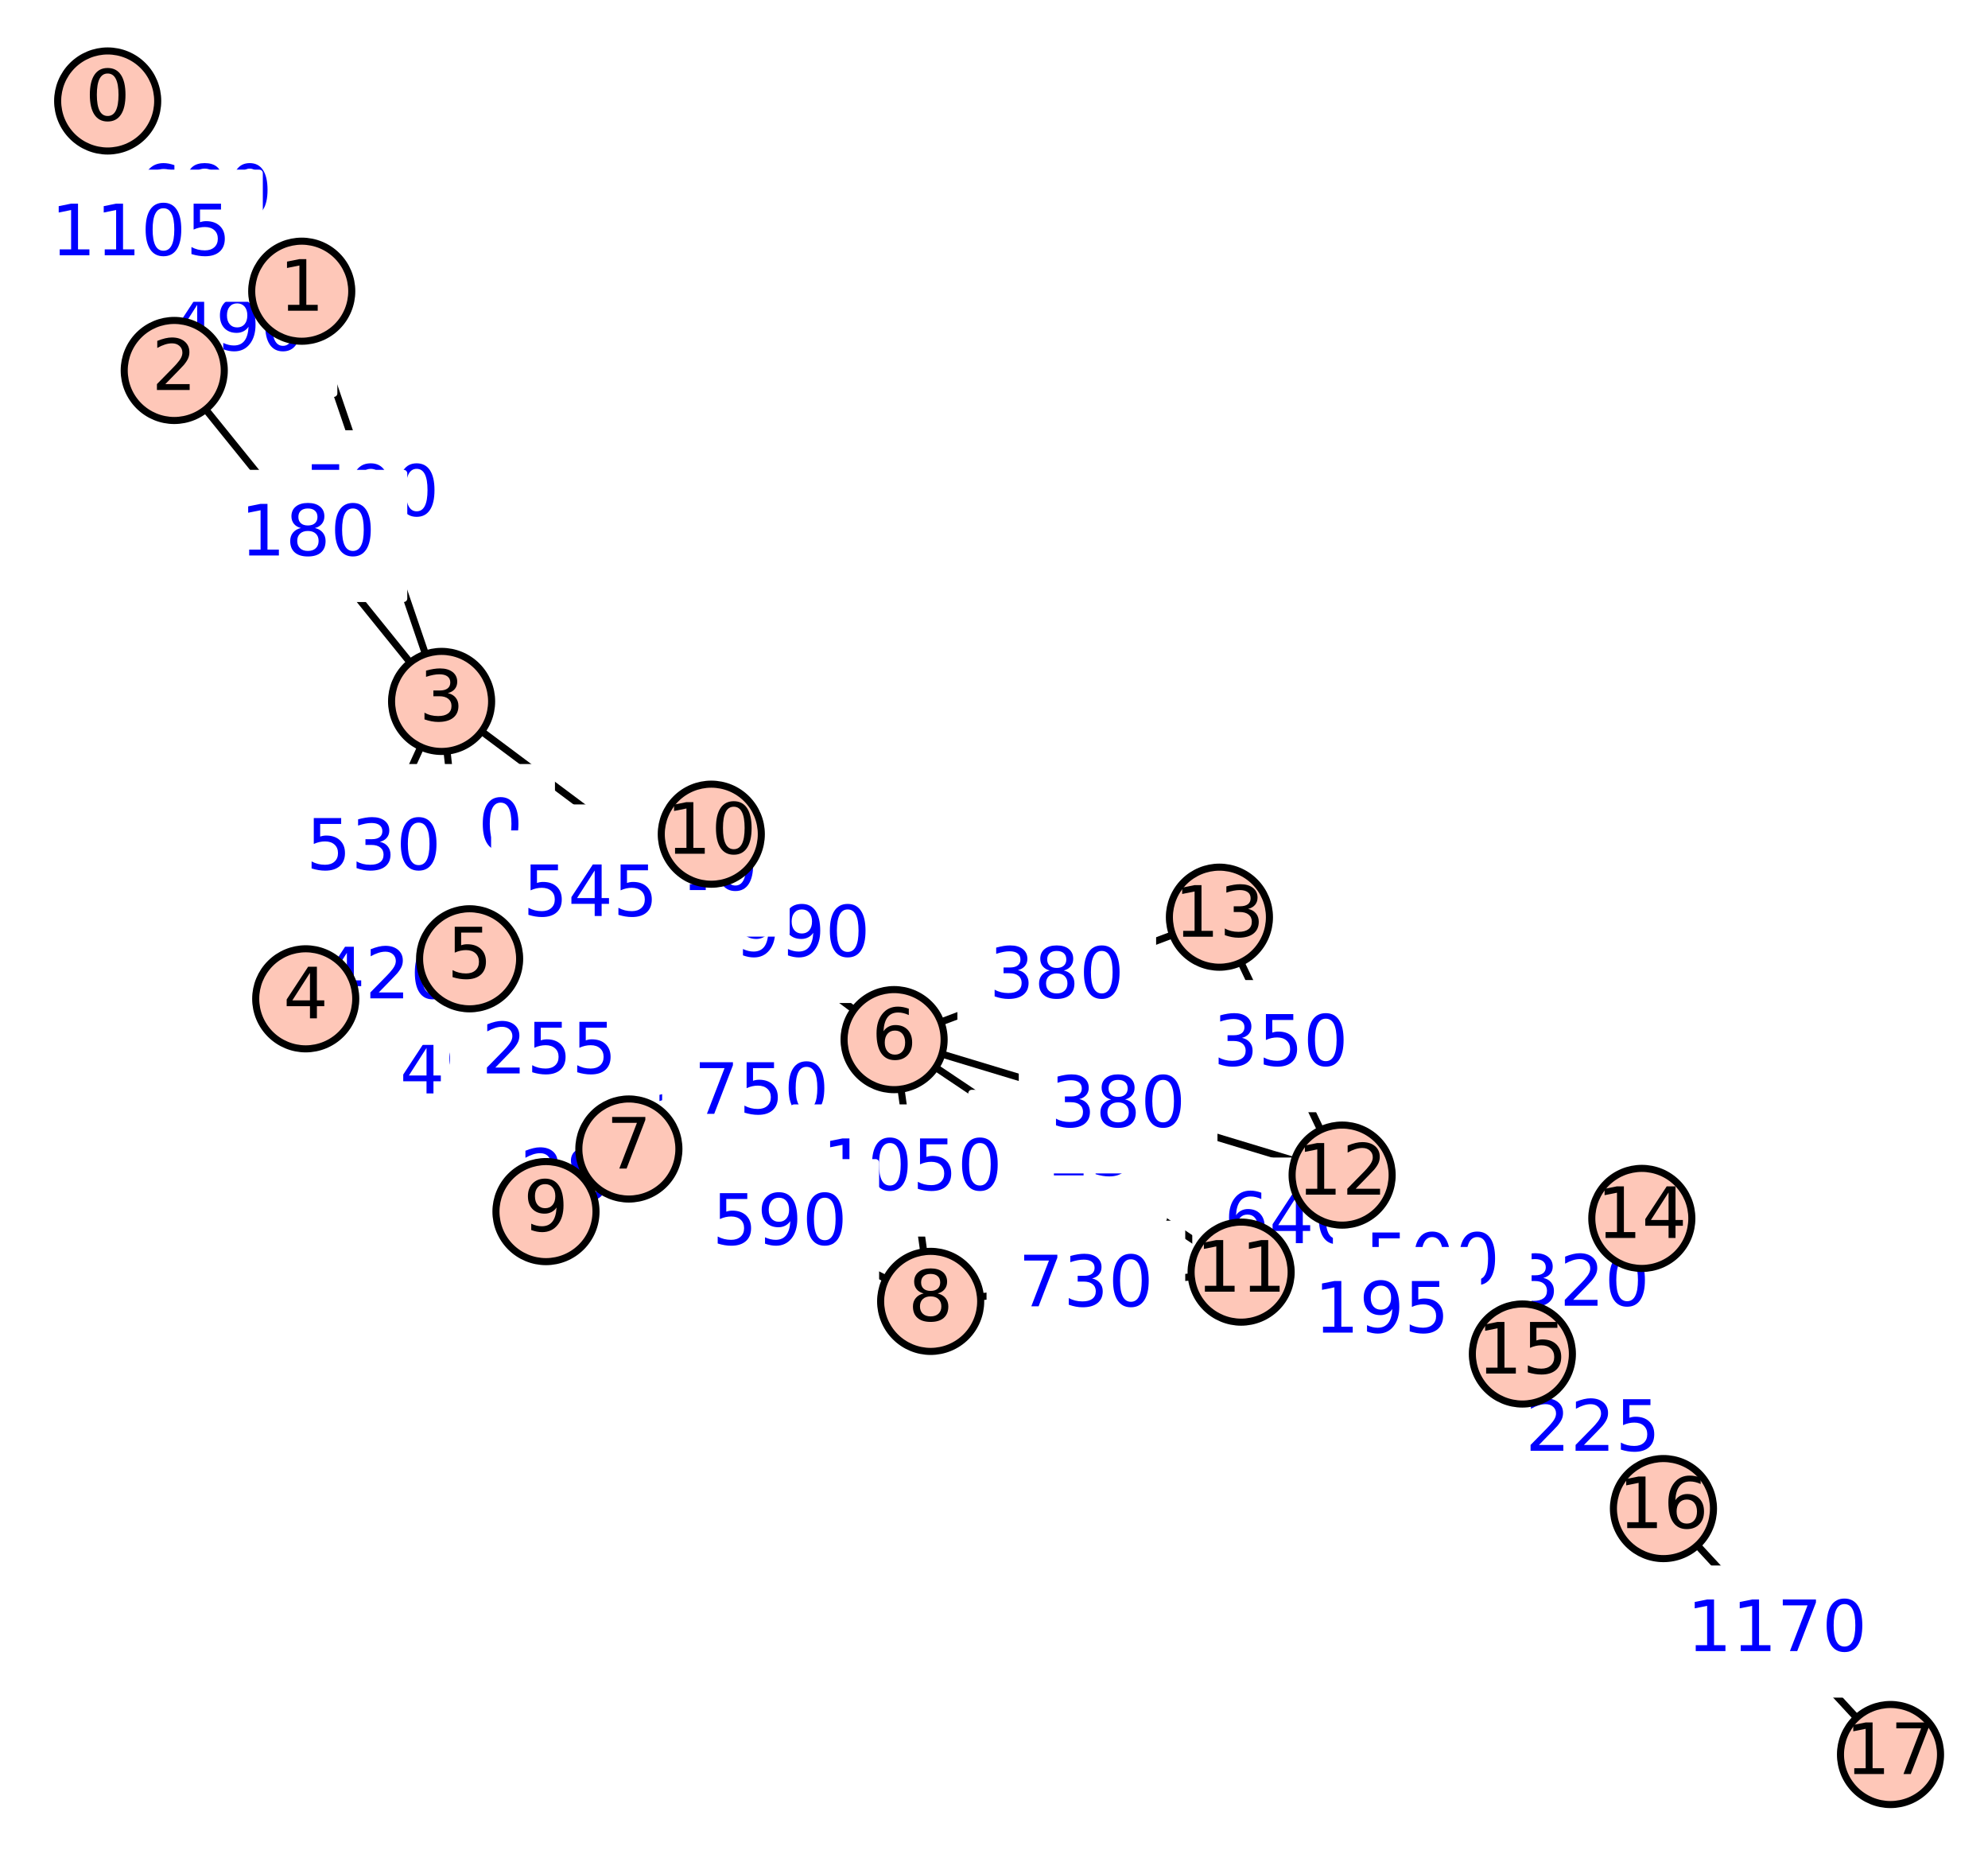 <?xml version="1.0" encoding="utf-8" standalone="no"?>
<!DOCTYPE svg PUBLIC "-//W3C//DTD SVG 1.1//EN"
  "http://www.w3.org/Graphics/SVG/1.1/DTD/svg11.dtd">
<!-- Created with matplotlib (http://matplotlib.org/) -->
<svg height="262pt" version="1.1" viewBox="0 0 281 262" width="281pt" xmlns="http://www.w3.org/2000/svg" xmlns:xlink="http://www.w3.org/1999/xlink">
 <defs>
  <style type="text/css">
*{stroke-linecap:butt;stroke-linejoin:round;stroke-miterlimit:100000;}
  </style>
 </defs>
 <g id="figure_1">
  <g id="patch_1">
   <path d="M 0 262.218 
L 281.491 262.218 
L 281.491 0 
L 0 0 
z
" style="fill:#ffffff;"/>
  </g>
  <g id="axes_1">
   <g id="patch_2">
    <path d="M 10.18 252.621 
L 272.26 252.621 
L 272.26 9.598 
L 10.18 9.598 
z
" style="fill:#ffffff;"/>
   </g>
   <g id="line2d_1">
    <path clip-path="url(#pc52ec7a244)" d="M 66.379 135.496 
L 77.173 171.222 
" style="fill:none;stroke:#000000;stroke-linecap:square;"/>
   </g>
   <g id="line2d_2">
    <path clip-path="url(#pc52ec7a244)" d="M 43.214 141.152 
L 88.89 162.376 
" style="fill:none;stroke:#000000;stroke-linecap:square;"/>
   </g>
   <g id="line2d_3">
    <path clip-path="url(#pc52ec7a244)" d="M 42.65 41.152 
L 62.419 99.123 
" style="fill:none;stroke:#000000;stroke-linecap:square;"/>
   </g>
   <g id="line2d_4">
    <path clip-path="url(#pc52ec7a244)" d="M 126.38 146.918 
L 77.173 171.222 
" style="fill:none;stroke:#000000;stroke-linecap:square;"/>
   </g>
   <g id="line2d_5">
    <path clip-path="url(#pc52ec7a244)" d="M 175.431 179.776 
L 232.068 172.184 
" style="fill:none;stroke:#000000;stroke-linecap:square;"/>
   </g>
   <g id="line2d_6">
    <path clip-path="url(#pc52ec7a244)" d="M 189.707 166.063 
L 235.125 213.191 
" style="fill:none;stroke:#000000;stroke-linecap:square;"/>
   </g>
   <g id="line2d_7">
    <path clip-path="url(#pc52ec7a244)" d="M 42.65 41.152 
L 24.63 52.354 
" style="fill:none;stroke:#000000;stroke-linecap:square;"/>
   </g>
   <g id="line2d_8">
    <path clip-path="url(#pc52ec7a244)" d="M 126.38 146.918 
L 88.89 162.376 
" style="fill:none;stroke:#000000;stroke-linecap:square;"/>
   </g>
   <g id="line2d_9">
    <path clip-path="url(#pc52ec7a244)" d="M 189.707 166.063 
L 172.362 129.616 
" style="fill:none;stroke:#000000;stroke-linecap:square;"/>
   </g>
   <g id="line2d_10">
    <path clip-path="url(#pc52ec7a244)" d="M 126.38 146.918 
L 100.54 117.887 
" style="fill:none;stroke:#000000;stroke-linecap:square;"/>
   </g>
   <g id="line2d_11">
    <path clip-path="url(#pc52ec7a244)" d="M 126.38 146.918 
L 175.431 179.776 
" style="fill:none;stroke:#000000;stroke-linecap:square;"/>
   </g>
   <g id="line2d_12">
    <path clip-path="url(#pc52ec7a244)" d="M 62.419 99.123 
L 126.38 146.918 
" style="fill:none;stroke:#000000;stroke-linecap:square;"/>
   </g>
   <g id="line2d_13">
    <path clip-path="url(#pc52ec7a244)" d="M 62.419 99.123 
L 66.379 135.496 
" style="fill:none;stroke:#000000;stroke-linecap:square;"/>
   </g>
   <g id="line2d_14">
    <path clip-path="url(#pc52ec7a244)" d="M 235.125 213.191 
L 267.22 247.947 
" style="fill:none;stroke:#000000;stroke-linecap:square;"/>
   </g>
   <g id="line2d_15">
    <path clip-path="url(#pc52ec7a244)" d="M 43.214 141.152 
L 66.379 135.496 
" style="fill:none;stroke:#000000;stroke-linecap:square;"/>
   </g>
   <g id="line2d_16">
    <path clip-path="url(#pc52ec7a244)" d="M 131.547 183.91 
L 175.431 179.776 
" style="fill:none;stroke:#000000;stroke-linecap:square;"/>
   </g>
   <g id="line2d_17">
    <path clip-path="url(#pc52ec7a244)" d="M 215.185 191.346 
L 235.125 213.191 
" style="fill:none;stroke:#000000;stroke-linecap:square;"/>
   </g>
   <g id="line2d_18">
    <path clip-path="url(#pc52ec7a244)" d="M 232.068 172.184 
L 215.185 191.346 
" style="fill:none;stroke:#000000;stroke-linecap:square;"/>
   </g>
   <g id="line2d_19">
    <path clip-path="url(#pc52ec7a244)" d="M 24.63 52.354 
L 62.419 99.123 
" style="fill:none;stroke:#000000;stroke-linecap:square;"/>
   </g>
   <g id="line2d_20">
    <path clip-path="url(#pc52ec7a244)" d="M 126.38 146.918 
L 189.707 166.063 
" style="fill:none;stroke:#000000;stroke-linecap:square;"/>
   </g>
   <g id="line2d_21">
    <path clip-path="url(#pc52ec7a244)" d="M 175.431 179.776 
L 189.707 166.063 
" style="fill:none;stroke:#000000;stroke-linecap:square;"/>
   </g>
   <g id="line2d_22">
    <path clip-path="url(#pc52ec7a244)" d="M 88.89 162.376 
L 77.173 171.222 
" style="fill:none;stroke:#000000;stroke-linecap:square;"/>
   </g>
   <g id="line2d_23">
    <path clip-path="url(#pc52ec7a244)" d="M 15.22 14.271 
L 42.65 41.152 
" style="fill:none;stroke:#000000;stroke-linecap:square;"/>
   </g>
   <g id="line2d_24">
    <path clip-path="url(#pc52ec7a244)" d="M 189.707 166.063 
L 215.185 191.346 
" style="fill:none;stroke:#000000;stroke-linecap:square;"/>
   </g>
   <g id="line2d_25">
    <path clip-path="url(#pc52ec7a244)" d="M 66.379 135.496 
L 100.54 117.887 
" style="fill:none;stroke:#000000;stroke-linecap:square;"/>
   </g>
   <g id="line2d_26">
    <path clip-path="url(#pc52ec7a244)" d="M 126.38 146.918 
L 131.547 183.91 
" style="fill:none;stroke:#000000;stroke-linecap:square;"/>
   </g>
   <g id="line2d_27">
    <path clip-path="url(#pc52ec7a244)" d="M 88.89 162.376 
L 131.547 183.91 
" style="fill:none;stroke:#000000;stroke-linecap:square;"/>
   </g>
   <g id="line2d_28">
    <path clip-path="url(#pc52ec7a244)" d="M 66.379 135.496 
L 88.89 162.376 
" style="fill:none;stroke:#000000;stroke-linecap:square;"/>
   </g>
   <g id="line2d_29">
    <path clip-path="url(#pc52ec7a244)" d="M 126.38 146.918 
L 172.362 129.616 
" style="fill:none;stroke:#000000;stroke-linecap:square;"/>
   </g>
   <g id="line2d_30">
    <path clip-path="url(#pc52ec7a244)" d="M 175.431 179.776 
L 215.185 191.346 
" style="fill:none;stroke:#000000;stroke-linecap:square;"/>
   </g>
   <g id="line2d_31">
    <path clip-path="url(#pc52ec7a244)" d="M 62.419 99.123 
L 43.214 141.152 
" style="fill:none;stroke:#000000;stroke-linecap:square;"/>
   </g>
   <g id="line2d_32">
    <path clip-path="url(#pc52ec7a244)" d="M 15.22 14.271 
L 24.63 52.354 
" style="fill:none;stroke:#000000;stroke-linecap:square;"/>
   </g>
   <g id="matplotlib.axis_1"/>
   <g id="matplotlib.axis_2"/>
   <g id="text_1">
    <g id="patch_3">
     <path d="M 58.232 162.198 
L 85.32 162.198 
L 85.32 144.52 
L 58.232 144.52 
z
" style="fill:#ffffff;stroke:#ffffff;stroke-linejoin:miter;"/>
    </g>
    <!-- 195 -->
    <defs>
     <path d="M 10.984 1.516 
L 10.984 10.5 
Q 14.703 8.734 18.5 7.812 
Q 22.312 6.891 25.984 6.891 
Q 35.75 6.891 40.891 13.453 
Q 46.047 20.016 46.781 33.406 
Q 43.953 29.203 39.594 26.953 
Q 35.25 24.703 29.984 24.703 
Q 19.047 24.703 12.672 31.312 
Q 6.297 37.938 6.297 49.422 
Q 6.297 60.641 12.938 67.422 
Q 19.578 74.219 30.609 74.219 
Q 43.266 74.219 49.922 64.516 
Q 56.594 54.828 56.594 36.375 
Q 56.594 19.141 48.406 8.859 
Q 40.234 -1.422 26.422 -1.422 
Q 22.703 -1.422 18.891 -0.688 
Q 15.094 0.047 10.984 1.516 
M 30.609 32.422 
Q 37.25 32.422 41.125 36.953 
Q 45.016 41.5 45.016 49.422 
Q 45.016 57.281 41.125 61.844 
Q 37.25 66.406 30.609 66.406 
Q 23.969 66.406 20.094 61.844 
Q 16.219 57.281 16.219 49.422 
Q 16.219 41.5 20.094 36.953 
Q 23.969 32.422 30.609 32.422 
" id="BitstreamVeraSans-Roman-39"/>
     <path d="M 12.406 8.297 
L 28.516 8.297 
L 28.516 63.922 
L 10.984 60.406 
L 10.984 69.391 
L 28.422 72.906 
L 38.281 72.906 
L 38.281 8.297 
L 54.391 8.297 
L 54.391 0 
L 12.406 0 
z
" id="BitstreamVeraSans-Roman-31"/>
     <path d="M 10.797 72.906 
L 49.516 72.906 
L 49.516 64.594 
L 19.828 64.594 
L 19.828 46.734 
Q 21.969 47.469 24.109 47.828 
Q 26.266 48.188 28.422 48.188 
Q 40.625 48.188 47.75 41.5 
Q 54.891 34.812 54.891 23.391 
Q 54.891 11.625 47.562 5.094 
Q 40.234 -1.422 26.906 -1.422 
Q 22.312 -1.422 17.547 -0.641 
Q 12.797 0.141 7.719 1.703 
L 7.719 11.625 
Q 12.109 9.234 16.797 8.062 
Q 21.484 6.891 26.703 6.891 
Q 35.156 6.891 40.078 11.328 
Q 45.016 15.766 45.016 23.391 
Q 45.016 31 40.078 35.438 
Q 35.156 39.891 26.703 39.891 
Q 22.75 39.891 18.812 39.016 
Q 14.891 38.141 10.797 36.281 
z
" id="BitstreamVeraSans-Roman-35"/>
    </defs>
    <g style="fill:#0000ff;" transform="translate(62.232 156.119)scale(0.1 -0.1)">
     <use xlink:href="#BitstreamVeraSans-Roman-31"/>
     <use x="63.623" xlink:href="#BitstreamVeraSans-Roman-39"/>
     <use x="127.246" xlink:href="#BitstreamVeraSans-Roman-35"/>
    </g>
   </g>
   <g id="text_2">
    <g id="patch_4">
     <path d="M 52.508 160.603 
L 79.596 160.603 
L 79.596 142.925 
L 52.508 142.925 
z
" style="fill:#ffffff;stroke:#ffffff;stroke-linejoin:miter;"/>
    </g>
    <!-- 495 -->
    <defs>
     <path d="M 37.797 64.312 
L 12.891 25.391 
L 37.797 25.391 
z
M 35.203 72.906 
L 47.609 72.906 
L 47.609 25.391 
L 58.016 25.391 
L 58.016 17.188 
L 47.609 17.188 
L 47.609 0 
L 37.797 0 
L 37.797 17.188 
L 4.891 17.188 
L 4.891 26.703 
z
" id="BitstreamVeraSans-Roman-34"/>
    </defs>
    <g style="fill:#0000ff;" transform="translate(56.508 154.523)scale(0.1 -0.1)">
     <use xlink:href="#BitstreamVeraSans-Roman-34"/>
     <use x="63.623" xlink:href="#BitstreamVeraSans-Roman-39"/>
     <use x="127.246" xlink:href="#BitstreamVeraSans-Roman-35"/>
    </g>
   </g>
   <g id="text_3">
    <g id="patch_5">
     <path d="M 38.991 78.976 
L 66.078 78.976 
L 66.078 61.298 
L 38.991 61.298 
z
" style="fill:#ffffff;stroke:#ffffff;stroke-linejoin:miter;"/>
    </g>
    <!-- 590 -->
    <defs>
     <path d="M 31.781 66.406 
Q 24.172 66.406 20.328 58.906 
Q 16.5 51.422 16.5 36.375 
Q 16.5 21.391 20.328 13.891 
Q 24.172 6.391 31.781 6.391 
Q 39.453 6.391 43.281 13.891 
Q 47.125 21.391 47.125 36.375 
Q 47.125 51.422 43.281 58.906 
Q 39.453 66.406 31.781 66.406 
M 31.781 74.219 
Q 44.047 74.219 50.516 64.516 
Q 56.984 54.828 56.984 36.375 
Q 56.984 17.969 50.516 8.266 
Q 44.047 -1.422 31.781 -1.422 
Q 19.531 -1.422 13.062 8.266 
Q 6.594 17.969 6.594 36.375 
Q 6.594 54.828 13.062 64.516 
Q 19.531 74.219 31.781 74.219 
" id="BitstreamVeraSans-Roman-30"/>
    </defs>
    <g style="fill:#0000ff;" transform="translate(42.991 72.897)scale(0.1 -0.1)">
     <use xlink:href="#BitstreamVeraSans-Roman-35"/>
     <use x="63.623" xlink:href="#BitstreamVeraSans-Roman-39"/>
     <use x="127.246" xlink:href="#BitstreamVeraSans-Roman-30"/>
    </g>
   </g>
   <g id="text_4">
    <g id="patch_6">
     <path d="M 88.233 167.909 
L 115.32 167.909 
L 115.32 150.231 
L 88.233 150.231 
z
" style="fill:#ffffff;stroke:#ffffff;stroke-linejoin:miter;"/>
    </g>
    <!-- 380 -->
    <defs>
     <path d="M 40.578 39.312 
Q 47.656 37.797 51.625 33 
Q 55.609 28.219 55.609 21.188 
Q 55.609 10.406 48.188 4.484 
Q 40.766 -1.422 27.094 -1.422 
Q 22.516 -1.422 17.656 -0.516 
Q 12.797 0.391 7.625 2.203 
L 7.625 11.719 
Q 11.719 9.328 16.594 8.109 
Q 21.484 6.891 26.812 6.891 
Q 36.078 6.891 40.938 10.547 
Q 45.797 14.203 45.797 21.188 
Q 45.797 27.641 41.281 31.266 
Q 36.766 34.906 28.719 34.906 
L 20.219 34.906 
L 20.219 43.016 
L 29.109 43.016 
Q 36.375 43.016 40.234 45.922 
Q 44.094 48.828 44.094 54.297 
Q 44.094 59.906 40.109 62.906 
Q 36.141 65.922 28.719 65.922 
Q 24.656 65.922 20.016 65.031 
Q 15.375 64.156 9.812 62.312 
L 9.812 71.094 
Q 15.438 72.656 20.344 73.438 
Q 25.25 74.219 29.594 74.219 
Q 40.828 74.219 47.359 69.109 
Q 53.906 64.016 53.906 55.328 
Q 53.906 49.266 50.438 45.094 
Q 46.969 40.922 40.578 39.312 
" id="BitstreamVeraSans-Roman-33"/>
     <path d="M 31.781 34.625 
Q 24.75 34.625 20.719 30.859 
Q 16.703 27.094 16.703 20.516 
Q 16.703 13.922 20.719 10.156 
Q 24.75 6.391 31.781 6.391 
Q 38.812 6.391 42.859 10.172 
Q 46.922 13.969 46.922 20.516 
Q 46.922 27.094 42.891 30.859 
Q 38.875 34.625 31.781 34.625 
M 21.922 38.812 
Q 15.578 40.375 12.031 44.719 
Q 8.5 49.078 8.5 55.328 
Q 8.5 64.062 14.719 69.141 
Q 20.953 74.219 31.781 74.219 
Q 42.672 74.219 48.875 69.141 
Q 55.078 64.062 55.078 55.328 
Q 55.078 49.078 51.531 44.719 
Q 48 40.375 41.703 38.812 
Q 48.828 37.156 52.797 32.312 
Q 56.781 27.484 56.781 20.516 
Q 56.781 9.906 50.312 4.234 
Q 43.844 -1.422 31.781 -1.422 
Q 19.734 -1.422 13.25 4.234 
Q 6.781 9.906 6.781 20.516 
Q 6.781 27.484 10.781 32.312 
Q 14.797 37.156 21.922 38.812 
M 18.312 54.391 
Q 18.312 48.734 21.844 45.562 
Q 25.391 42.391 31.781 42.391 
Q 38.141 42.391 41.719 45.562 
Q 45.312 48.734 45.312 54.391 
Q 45.312 60.062 41.719 63.234 
Q 38.141 66.406 31.781 66.406 
Q 25.391 66.406 21.844 63.234 
Q 18.312 60.062 18.312 54.391 
" id="BitstreamVeraSans-Roman-38"/>
    </defs>
    <g style="fill:#0000ff;" transform="translate(92.233 161.83)scale(0.1 -0.1)">
     <use xlink:href="#BitstreamVeraSans-Roman-33"/>
     <use x="63.623" xlink:href="#BitstreamVeraSans-Roman-38"/>
     <use x="127.246" xlink:href="#BitstreamVeraSans-Roman-30"/>
    </g>
   </g>
   <g id="text_5">
    <g id="patch_7">
     <path d="M 190.206 184.819 
L 217.294 184.819 
L 217.294 167.141 
L 190.206 167.141 
z
" style="fill:#ffffff;stroke:#ffffff;stroke-linejoin:miter;"/>
    </g>
    <!-- 390 -->
    <g style="fill:#0000ff;" transform="translate(194.206 178.739)scale(0.1 -0.1)">
     <use xlink:href="#BitstreamVeraSans-Roman-33"/>
     <use x="63.623" xlink:href="#BitstreamVeraSans-Roman-39"/>
     <use x="127.246" xlink:href="#BitstreamVeraSans-Roman-30"/>
    </g>
   </g>
   <g id="text_6">
    <g id="patch_8">
     <path d="M 198.872 198.466 
L 225.96 198.466 
L 225.96 180.788 
L 198.872 180.788 
z
" style="fill:#ffffff;stroke:#ffffff;stroke-linejoin:miter;"/>
    </g>
    <!-- 425 -->
    <defs>
     <path d="M 19.188 8.297 
L 53.609 8.297 
L 53.609 0 
L 7.328 0 
L 7.328 8.297 
Q 12.938 14.109 22.625 23.891 
Q 32.328 33.688 34.812 36.531 
Q 39.547 41.844 41.422 45.531 
Q 43.312 49.219 43.312 52.781 
Q 43.312 58.594 39.234 62.25 
Q 35.156 65.922 28.609 65.922 
Q 23.969 65.922 18.812 64.312 
Q 13.672 62.703 7.812 59.422 
L 7.812 69.391 
Q 13.766 71.781 18.938 73 
Q 24.125 74.219 28.422 74.219 
Q 39.75 74.219 46.484 68.547 
Q 53.219 62.891 53.219 53.422 
Q 53.219 48.922 51.531 44.891 
Q 49.859 40.875 45.406 35.406 
Q 44.188 33.984 37.641 27.219 
Q 31.109 20.453 19.188 8.297 
" id="BitstreamVeraSans-Roman-32"/>
    </defs>
    <g style="fill:#0000ff;" transform="translate(202.872 192.386)scale(0.1 -0.1)">
     <use xlink:href="#BitstreamVeraSans-Roman-34"/>
     <use x="63.623" xlink:href="#BitstreamVeraSans-Roman-32"/>
     <use x="127.246" xlink:href="#BitstreamVeraSans-Roman-35"/>
    </g>
   </g>
   <g id="text_7">
    <g id="patch_9">
     <path d="M 20.096 55.592 
L 47.184 55.592 
L 47.184 37.914 
L 20.096 37.914 
z
" style="fill:#ffffff;stroke:#ffffff;stroke-linejoin:miter;"/>
    </g>
    <!-- 490 -->
    <g style="fill:#0000ff;" transform="translate(24.096 49.512)scale(0.1 -0.1)">
     <use xlink:href="#BitstreamVeraSans-Roman-34"/>
     <use x="63.623" xlink:href="#BitstreamVeraSans-Roman-39"/>
     <use x="127.246" xlink:href="#BitstreamVeraSans-Roman-30"/>
    </g>
   </g>
   <g id="text_8">
    <g id="patch_10">
     <path d="M 94.091 163.486 
L 121.179 163.486 
L 121.179 145.808 
L 94.091 145.808 
z
" style="fill:#ffffff;stroke:#ffffff;stroke-linejoin:miter;"/>
    </g>
    <!-- 750 -->
    <defs>
     <path d="M 8.203 72.906 
L 55.078 72.906 
L 55.078 68.703 
L 28.609 0 
L 18.312 0 
L 43.219 64.594 
L 8.203 64.594 
z
" id="BitstreamVeraSans-Roman-37"/>
    </defs>
    <g style="fill:#0000ff;" transform="translate(98.091 157.407)scale(0.1 -0.1)">
     <use xlink:href="#BitstreamVeraSans-Roman-37"/>
     <use x="63.623" xlink:href="#BitstreamVeraSans-Roman-35"/>
     <use x="127.246" xlink:href="#BitstreamVeraSans-Roman-30"/>
    </g>
   </g>
   <g id="text_9">
    <g id="patch_11">
     <path d="M 167.491 156.678 
L 194.578 156.678 
L 194.578 139 
L 167.491 139 
z
" style="fill:#ffffff;stroke:#ffffff;stroke-linejoin:miter;"/>
    </g>
    <!-- 350 -->
    <g style="fill:#0000ff;" transform="translate(171.491 150.599)scale(0.1 -0.1)">
     <use xlink:href="#BitstreamVeraSans-Roman-33"/>
     <use x="63.623" xlink:href="#BitstreamVeraSans-Roman-35"/>
     <use x="127.246" xlink:href="#BitstreamVeraSans-Roman-30"/>
    </g>
   </g>
   <g id="text_10">
    <g id="patch_12">
     <path d="M 99.916 141.242 
L 127.003 141.242 
L 127.003 123.564 
L 99.916 123.564 
z
" style="fill:#ffffff;stroke:#ffffff;stroke-linejoin:miter;"/>
    </g>
    <!-- 990 -->
    <g style="fill:#0000ff;" transform="translate(103.916 135.162)scale(0.1 -0.1)">
     <use xlink:href="#BitstreamVeraSans-Roman-39"/>
     <use x="63.623" xlink:href="#BitstreamVeraSans-Roman-39"/>
     <use x="127.246" xlink:href="#BitstreamVeraSans-Roman-30"/>
    </g>
   </g>
   <g id="text_11">
    <g id="patch_13">
     <path d="M 137.362 172.186 
L 164.449 172.186 
L 164.449 154.508 
L 137.362 154.508 
z
" style="fill:#ffffff;stroke:#ffffff;stroke-linejoin:miter;"/>
    </g>
    <!-- 915 -->
    <g style="fill:#0000ff;" transform="translate(141.362 166.106)scale(0.1 -0.1)">
     <use xlink:href="#BitstreamVeraSans-Roman-39"/>
     <use x="63.623" xlink:href="#BitstreamVeraSans-Roman-31"/>
     <use x="127.246" xlink:href="#BitstreamVeraSans-Roman-35"/>
    </g>
   </g>
   <g id="text_12">
    <g id="patch_14">
     <path d="M 77.674 131.859 
L 111.124 131.859 
L 111.124 114.181 
L 77.674 114.181 
z
" style="fill:#ffffff;stroke:#ffffff;stroke-linejoin:miter;"/>
    </g>
    <!-- 1420 -->
    <g style="fill:#0000ff;" transform="translate(81.674 125.78)scale(0.1 -0.1)">
     <use xlink:href="#BitstreamVeraSans-Roman-31"/>
     <use x="63.623" xlink:href="#BitstreamVeraSans-Roman-34"/>
     <use x="127.246" xlink:href="#BitstreamVeraSans-Roman-32"/>
     <use x="190.869" xlink:href="#BitstreamVeraSans-Roman-30"/>
    </g>
   </g>
   <g id="text_13">
    <g id="patch_15">
     <path d="M 50.855 126.149 
L 77.943 126.149 
L 77.943 108.47 
L 50.855 108.47 
z
" style="fill:#ffffff;stroke:#ffffff;stroke-linejoin:miter;"/>
    </g>
    <!-- 770 -->
    <g style="fill:#0000ff;" transform="translate(54.855 120.069)scale(0.1 -0.1)">
     <use xlink:href="#BitstreamVeraSans-Roman-37"/>
     <use x="63.623" xlink:href="#BitstreamVeraSans-Roman-37"/>
     <use x="127.246" xlink:href="#BitstreamVeraSans-Roman-30"/>
    </g>
   </g>
   <g id="text_14">
    <g id="patch_16">
     <path d="M 234.448 239.408 
L 267.898 239.408 
L 267.898 221.73 
L 234.448 221.73 
z
" style="fill:#ffffff;stroke:#ffffff;stroke-linejoin:miter;"/>
    </g>
    <!-- 1170 -->
    <g style="fill:#0000ff;" transform="translate(238.448 233.328)scale(0.1 -0.1)">
     <use xlink:href="#BitstreamVeraSans-Roman-31"/>
     <use x="63.623" xlink:href="#BitstreamVeraSans-Roman-31"/>
     <use x="127.246" xlink:href="#BitstreamVeraSans-Roman-37"/>
     <use x="190.869" xlink:href="#BitstreamVeraSans-Roman-30"/>
    </g>
   </g>
   <g id="text_15">
    <g id="patch_17">
     <path d="M 41.253 147.163 
L 68.34 147.163 
L 68.34 129.485 
L 41.253 129.485 
z
" style="fill:#ffffff;stroke:#ffffff;stroke-linejoin:miter;"/>
    </g>
    <!-- 420 -->
    <g style="fill:#0000ff;" transform="translate(45.253 141.083)scale(0.1 -0.1)">
     <use xlink:href="#BitstreamVeraSans-Roman-34"/>
     <use x="63.623" xlink:href="#BitstreamVeraSans-Roman-32"/>
     <use x="127.246" xlink:href="#BitstreamVeraSans-Roman-30"/>
    </g>
   </g>
   <g id="text_16">
    <g id="patch_18">
     <path d="M 139.945 190.682 
L 167.033 190.682 
L 167.033 173.004 
L 139.945 173.004 
z
" style="fill:#ffffff;stroke:#ffffff;stroke-linejoin:miter;"/>
    </g>
    <!-- 730 -->
    <g style="fill:#0000ff;" transform="translate(143.945 184.602)scale(0.1 -0.1)">
     <use xlink:href="#BitstreamVeraSans-Roman-37"/>
     <use x="63.623" xlink:href="#BitstreamVeraSans-Roman-33"/>
     <use x="127.246" xlink:href="#BitstreamVeraSans-Roman-30"/>
    </g>
   </g>
   <g id="text_17">
    <g id="patch_19">
     <path d="M 211.611 211.108 
L 238.699 211.108 
L 238.699 193.429 
L 211.611 193.429 
z
" style="fill:#ffffff;stroke:#ffffff;stroke-linejoin:miter;"/>
    </g>
    <!-- 225 -->
    <g style="fill:#0000ff;" transform="translate(215.611 205.028)scale(0.1 -0.1)">
     <use xlink:href="#BitstreamVeraSans-Roman-32"/>
     <use x="63.623" xlink:href="#BitstreamVeraSans-Roman-32"/>
     <use x="127.246" xlink:href="#BitstreamVeraSans-Roman-35"/>
    </g>
   </g>
   <g id="text_18">
    <g id="patch_20">
     <path d="M 210.083 190.604 
L 237.171 190.604 
L 237.171 172.926 
L 210.083 172.926 
z
" style="fill:#ffffff;stroke:#ffffff;stroke-linejoin:miter;"/>
    </g>
    <!-- 320 -->
    <g style="fill:#0000ff;" transform="translate(214.083 184.524)scale(0.1 -0.1)">
     <use xlink:href="#BitstreamVeraSans-Roman-33"/>
     <use x="63.623" xlink:href="#BitstreamVeraSans-Roman-32"/>
     <use x="127.246" xlink:href="#BitstreamVeraSans-Roman-30"/>
    </g>
   </g>
   <g id="text_19">
    <g id="patch_21">
     <path d="M 29.98 84.577 
L 57.068 84.577 
L 57.068 66.899 
L 29.98 66.899 
z
" style="fill:#ffffff;stroke:#ffffff;stroke-linejoin:miter;"/>
    </g>
    <!-- 180 -->
    <g style="fill:#0000ff;" transform="translate(33.98 78.498)scale(0.1 -0.1)">
     <use xlink:href="#BitstreamVeraSans-Roman-31"/>
     <use x="63.623" xlink:href="#BitstreamVeraSans-Roman-38"/>
     <use x="127.246" xlink:href="#BitstreamVeraSans-Roman-30"/>
    </g>
   </g>
   <g id="text_20">
    <g id="patch_22">
     <path d="M 144.5 165.329 
L 171.587 165.329 
L 171.587 147.651 
L 144.5 147.651 
z
" style="fill:#ffffff;stroke:#ffffff;stroke-linejoin:miter;"/>
    </g>
    <!-- 380 -->
    <g style="fill:#0000ff;" transform="translate(148.5 159.25)scale(0.1 -0.1)">
     <use xlink:href="#BitstreamVeraSans-Roman-33"/>
     <use x="63.623" xlink:href="#BitstreamVeraSans-Roman-38"/>
     <use x="127.246" xlink:href="#BitstreamVeraSans-Roman-30"/>
    </g>
   </g>
   <g id="text_21">
    <g id="patch_23">
     <path d="M 169.025 181.758 
L 196.113 181.758 
L 196.113 164.08 
L 169.025 164.08 
z
" style="fill:#ffffff;stroke:#ffffff;stroke-linejoin:miter;"/>
    </g>
    <!-- 640 -->
    <defs>
     <path d="M 33.016 40.375 
Q 26.375 40.375 22.484 35.828 
Q 18.609 31.297 18.609 23.391 
Q 18.609 15.531 22.484 10.953 
Q 26.375 6.391 33.016 6.391 
Q 39.656 6.391 43.531 10.953 
Q 47.406 15.531 47.406 23.391 
Q 47.406 31.297 43.531 35.828 
Q 39.656 40.375 33.016 40.375 
M 52.594 71.297 
L 52.594 62.312 
Q 48.875 64.062 45.094 64.984 
Q 41.312 65.922 37.594 65.922 
Q 27.828 65.922 22.672 59.328 
Q 17.531 52.734 16.797 39.406 
Q 19.672 43.656 24.016 45.922 
Q 28.375 48.188 33.594 48.188 
Q 44.578 48.188 50.953 41.516 
Q 57.328 34.859 57.328 23.391 
Q 57.328 12.156 50.688 5.359 
Q 44.047 -1.422 33.016 -1.422 
Q 20.359 -1.422 13.672 8.266 
Q 6.984 17.969 6.984 36.375 
Q 6.984 53.656 15.188 63.938 
Q 23.391 74.219 37.203 74.219 
Q 40.922 74.219 44.703 73.484 
Q 48.484 72.75 52.594 71.297 
" id="BitstreamVeraSans-Roman-36"/>
    </defs>
    <g style="fill:#0000ff;" transform="translate(173.025 175.679)scale(0.1 -0.1)">
     <use xlink:href="#BitstreamVeraSans-Roman-36"/>
     <use x="63.623" xlink:href="#BitstreamVeraSans-Roman-34"/>
     <use x="127.246" xlink:href="#BitstreamVeraSans-Roman-30"/>
    </g>
   </g>
   <g id="text_22">
    <g id="patch_24">
     <path d="M 69.487 175.638 
L 96.575 175.638 
L 96.575 157.96 
L 69.487 157.96 
z
" style="fill:#ffffff;stroke:#ffffff;stroke-linejoin:miter;"/>
    </g>
    <!-- 285 -->
    <g style="fill:#0000ff;" transform="translate(73.487 169.559)scale(0.1 -0.1)">
     <use xlink:href="#BitstreamVeraSans-Roman-32"/>
     <use x="63.623" xlink:href="#BitstreamVeraSans-Roman-38"/>
     <use x="127.246" xlink:href="#BitstreamVeraSans-Roman-35"/>
    </g>
   </g>
   <g id="text_23">
    <g id="patch_25">
     <path d="M 15.392 36.55 
L 42.479 36.55 
L 42.479 18.872 
L 15.392 18.872 
z
" style="fill:#ffffff;stroke:#ffffff;stroke-linejoin:miter;"/>
    </g>
    <!-- 680 -->
    <g style="fill:#0000ff;" transform="translate(19.392 30.471)scale(0.1 -0.1)">
     <use xlink:href="#BitstreamVeraSans-Roman-36"/>
     <use x="63.623" xlink:href="#BitstreamVeraSans-Roman-38"/>
     <use x="127.246" xlink:href="#BitstreamVeraSans-Roman-30"/>
    </g>
   </g>
   <g id="text_24">
    <g id="patch_26">
     <path d="M 188.902 187.543 
L 215.99 187.543 
L 215.99 169.865 
L 188.902 169.865 
z
" style="fill:#ffffff;stroke:#ffffff;stroke-linejoin:miter;"/>
    </g>
    <!-- 500 -->
    <g style="fill:#0000ff;" transform="translate(192.902 181.464)scale(0.1 -0.1)">
     <use xlink:href="#BitstreamVeraSans-Roman-35"/>
     <use x="63.623" xlink:href="#BitstreamVeraSans-Roman-30"/>
     <use x="127.246" xlink:href="#BitstreamVeraSans-Roman-30"/>
    </g>
   </g>
   <g id="text_25">
    <g id="patch_27">
     <path d="M 69.916 135.531 
L 97.003 135.531 
L 97.003 117.853 
L 69.916 117.853 
z
" style="fill:#ffffff;stroke:#ffffff;stroke-linejoin:miter;"/>
    </g>
    <!-- 545 -->
    <g style="fill:#0000ff;" transform="translate(73.916 129.451)scale(0.1 -0.1)">
     <use xlink:href="#BitstreamVeraSans-Roman-35"/>
     <use x="63.623" xlink:href="#BitstreamVeraSans-Roman-34"/>
     <use x="127.246" xlink:href="#BitstreamVeraSans-Roman-35"/>
    </g>
   </g>
   <g id="text_26">
    <g id="patch_28">
     <path d="M 112.238 174.253 
L 145.688 174.253 
L 145.688 156.575 
L 112.238 156.575 
z
" style="fill:#ffffff;stroke:#ffffff;stroke-linejoin:miter;"/>
    </g>
    <!-- 1050 -->
    <g style="fill:#0000ff;" transform="translate(116.238 168.173)scale(0.1 -0.1)">
     <use xlink:href="#BitstreamVeraSans-Roman-31"/>
     <use x="63.623" xlink:href="#BitstreamVeraSans-Roman-30"/>
     <use x="127.246" xlink:href="#BitstreamVeraSans-Roman-35"/>
     <use x="190.869" xlink:href="#BitstreamVeraSans-Roman-30"/>
    </g>
   </g>
   <g id="text_27">
    <g id="patch_29">
     <path d="M 96.674 181.982 
L 123.762 181.982 
L 123.762 164.304 
L 96.674 164.304 
z
" style="fill:#ffffff;stroke:#ffffff;stroke-linejoin:miter;"/>
    </g>
    <!-- 590 -->
    <g style="fill:#0000ff;" transform="translate(100.674 175.902)scale(0.1 -0.1)">
     <use xlink:href="#BitstreamVeraSans-Roman-35"/>
     <use x="63.623" xlink:href="#BitstreamVeraSans-Roman-39"/>
     <use x="127.246" xlink:href="#BitstreamVeraSans-Roman-30"/>
    </g>
   </g>
   <g id="text_28">
    <g id="patch_30">
     <path d="M 64.091 157.775 
L 91.178 157.775 
L 91.178 140.097 
L 64.091 140.097 
z
" style="fill:#ffffff;stroke:#ffffff;stroke-linejoin:miter;"/>
    </g>
    <!-- 255 -->
    <g style="fill:#0000ff;" transform="translate(68.091 151.696)scale(0.1 -0.1)">
     <use xlink:href="#BitstreamVeraSans-Roman-32"/>
     <use x="63.623" xlink:href="#BitstreamVeraSans-Roman-35"/>
     <use x="127.246" xlink:href="#BitstreamVeraSans-Roman-35"/>
    </g>
   </g>
   <g id="text_29">
    <g id="patch_31">
     <path d="M 135.827 147.106 
L 162.915 147.106 
L 162.915 129.428 
L 135.827 129.428 
z
" style="fill:#ffffff;stroke:#ffffff;stroke-linejoin:miter;"/>
    </g>
    <!-- 380 -->
    <g style="fill:#0000ff;" transform="translate(139.827 141.027)scale(0.1 -0.1)">
     <use xlink:href="#BitstreamVeraSans-Roman-33"/>
     <use x="63.623" xlink:href="#BitstreamVeraSans-Roman-38"/>
     <use x="127.246" xlink:href="#BitstreamVeraSans-Roman-30"/>
    </g>
   </g>
   <g id="text_30">
    <g id="patch_32">
     <path d="M 181.765 194.4 
L 208.852 194.4 
L 208.852 176.722 
L 181.765 176.722 
z
" style="fill:#ffffff;stroke:#ffffff;stroke-linejoin:miter;"/>
    </g>
    <!-- 195 -->
    <g style="fill:#0000ff;" transform="translate(185.765 188.321)scale(0.1 -0.1)">
     <use xlink:href="#BitstreamVeraSans-Roman-31"/>
     <use x="63.623" xlink:href="#BitstreamVeraSans-Roman-39"/>
     <use x="127.246" xlink:href="#BitstreamVeraSans-Roman-35"/>
    </g>
   </g>
   <g id="text_31">
    <g id="patch_33">
     <path d="M 39.273 128.976 
L 66.36 128.976 
L 66.36 111.298 
L 39.273 111.298 
z
" style="fill:#ffffff;stroke:#ffffff;stroke-linejoin:miter;"/>
    </g>
    <!-- 530 -->
    <g style="fill:#0000ff;" transform="translate(43.273 122.897)scale(0.1 -0.1)">
     <use xlink:href="#BitstreamVeraSans-Roman-35"/>
     <use x="63.623" xlink:href="#BitstreamVeraSans-Roman-33"/>
     <use x="127.246" xlink:href="#BitstreamVeraSans-Roman-30"/>
    </g>
   </g>
   <g id="text_32">
    <g id="patch_34">
     <path d="M 3.2 42.151 
L 36.65 42.151 
L 36.65 24.473 
L 3.2 24.473 
z
" style="fill:#ffffff;stroke:#ffffff;stroke-linejoin:miter;"/>
    </g>
    <!-- 1105 -->
    <g style="fill:#0000ff;" transform="translate(7.2 36.072)scale(0.1 -0.1)">
     <use xlink:href="#BitstreamVeraSans-Roman-31"/>
     <use x="63.623" xlink:href="#BitstreamVeraSans-Roman-31"/>
     <use x="127.246" xlink:href="#BitstreamVeraSans-Roman-30"/>
     <use x="190.869" xlink:href="#BitstreamVeraSans-Roman-35"/>
    </g>
   </g>
   <g id="PathCollection_1">
    <defs>
     <path d="M 0 7.071 
C 1.875 7.071 3.674 6.326 5 5 
C 6.326 3.674 7.071 1.875 7.071 0 
C 7.071 -1.875 6.326 -3.674 5 -5 
C 3.674 -6.326 1.875 -7.071 0 -7.071 
C -1.875 -7.071 -3.674 -6.326 -5 -5 
C -6.326 -3.674 -7.071 -1.875 -7.071 0 
C -7.071 1.875 -6.326 3.674 -5 5 
C -3.674 6.326 -1.875 7.071 0 7.071 
z
" id="md88184699f" style="stroke:#000000;"/>
    </defs>
    <g>
     <use style="fill:#fec7b8;stroke:#000000;" x="15.22" xlink:href="#md88184699f" y="14.271"/>
     <use style="fill:#fec7b8;stroke:#000000;" x="42.65" xlink:href="#md88184699f" y="41.152"/>
     <use style="fill:#fec7b8;stroke:#000000;" x="24.63" xlink:href="#md88184699f" y="52.354"/>
     <use style="fill:#fec7b8;stroke:#000000;" x="62.419" xlink:href="#md88184699f" y="99.123"/>
     <use style="fill:#fec7b8;stroke:#000000;" x="43.214" xlink:href="#md88184699f" y="141.152"/>
     <use style="fill:#fec7b8;stroke:#000000;" x="66.379" xlink:href="#md88184699f" y="135.496"/>
     <use style="fill:#fec7b8;stroke:#000000;" x="126.38" xlink:href="#md88184699f" y="146.918"/>
     <use style="fill:#fec7b8;stroke:#000000;" x="88.89" xlink:href="#md88184699f" y="162.376"/>
     <use style="fill:#fec7b8;stroke:#000000;" x="131.547" xlink:href="#md88184699f" y="183.91"/>
     <use style="fill:#fec7b8;stroke:#000000;" x="77.173" xlink:href="#md88184699f" y="171.222"/>
     <use style="fill:#fec7b8;stroke:#000000;" x="100.54" xlink:href="#md88184699f" y="117.887"/>
     <use style="fill:#fec7b8;stroke:#000000;" x="175.431" xlink:href="#md88184699f" y="179.776"/>
     <use style="fill:#fec7b8;stroke:#000000;" x="189.707" xlink:href="#md88184699f" y="166.063"/>
     <use style="fill:#fec7b8;stroke:#000000;" x="172.362" xlink:href="#md88184699f" y="129.616"/>
     <use style="fill:#fec7b8;stroke:#000000;" x="232.068" xlink:href="#md88184699f" y="172.184"/>
     <use style="fill:#fec7b8;stroke:#000000;" x="215.185" xlink:href="#md88184699f" y="191.346"/>
     <use style="fill:#fec7b8;stroke:#000000;" x="235.125" xlink:href="#md88184699f" y="213.191"/>
     <use style="fill:#fec7b8;stroke:#000000;" x="267.22" xlink:href="#md88184699f" y="247.947"/>
    </g>
   </g>
   <g id="text_33">
    <!-- 0 -->
    <g transform="translate(12.039 17.03)scale(0.1 -0.1)">
     <use xlink:href="#BitstreamVeraSans-Roman-30"/>
    </g>
   </g>
   <g id="text_34">
    <!-- 1 -->
    <g transform="translate(39.469 43.911)scale(0.1 -0.1)">
     <use xlink:href="#BitstreamVeraSans-Roman-31"/>
    </g>
   </g>
   <g id="text_35">
    <!-- 2 -->
    <g transform="translate(21.448 55.113)scale(0.1 -0.1)">
     <use xlink:href="#BitstreamVeraSans-Roman-32"/>
    </g>
   </g>
   <g id="text_36">
    <!-- 3 -->
    <g transform="translate(59.238 101.882)scale(0.1 -0.1)">
     <use xlink:href="#BitstreamVeraSans-Roman-33"/>
    </g>
   </g>
   <g id="text_37">
    <!-- 4 -->
    <g transform="translate(40.033 143.911)scale(0.1 -0.1)">
     <use xlink:href="#BitstreamVeraSans-Roman-34"/>
    </g>
   </g>
   <g id="text_38">
    <!-- 5 -->
    <g transform="translate(63.198 138.256)scale(0.1 -0.1)">
     <use xlink:href="#BitstreamVeraSans-Roman-35"/>
    </g>
   </g>
   <g id="text_39">
    <!-- 6 -->
    <g transform="translate(123.199 149.677)scale(0.1 -0.1)">
     <use xlink:href="#BitstreamVeraSans-Roman-36"/>
    </g>
   </g>
   <g id="text_40">
    <!-- 7 -->
    <g transform="translate(85.708 165.136)scale(0.1 -0.1)">
     <use xlink:href="#BitstreamVeraSans-Roman-37"/>
    </g>
   </g>
   <g id="text_41">
    <!-- 8 -->
    <g transform="translate(128.365 186.669)scale(0.1 -0.1)">
     <use xlink:href="#BitstreamVeraSans-Roman-38"/>
    </g>
   </g>
   <g id="text_42">
    <!-- 9 -->
    <g transform="translate(73.991 173.982)scale(0.1 -0.1)">
     <use xlink:href="#BitstreamVeraSans-Roman-39"/>
    </g>
   </g>
   <g id="text_43">
    <!-- 10 -->
    <g transform="translate(94.177 120.647)scale(0.1 -0.1)">
     <use xlink:href="#BitstreamVeraSans-Roman-31"/>
     <use x="63.623" xlink:href="#BitstreamVeraSans-Roman-30"/>
    </g>
   </g>
   <g id="text_44">
    <!-- 11 -->
    <g transform="translate(169.069 182.536)scale(0.1 -0.1)">
     <use xlink:href="#BitstreamVeraSans-Roman-31"/>
     <use x="63.623" xlink:href="#BitstreamVeraSans-Roman-31"/>
    </g>
   </g>
   <g id="text_45">
    <!-- 12 -->
    <g transform="translate(183.344 168.822)scale(0.1 -0.1)">
     <use xlink:href="#BitstreamVeraSans-Roman-31"/>
     <use x="63.623" xlink:href="#BitstreamVeraSans-Roman-32"/>
    </g>
   </g>
   <g id="text_46">
    <!-- 13 -->
    <g transform="translate(166 132.376)scale(0.1 -0.1)">
     <use xlink:href="#BitstreamVeraSans-Roman-31"/>
     <use x="63.623" xlink:href="#BitstreamVeraSans-Roman-33"/>
    </g>
   </g>
   <g id="text_47">
    <!-- 14 -->
    <g transform="translate(225.706 174.943)scale(0.1 -0.1)">
     <use xlink:href="#BitstreamVeraSans-Roman-31"/>
     <use x="63.623" xlink:href="#BitstreamVeraSans-Roman-34"/>
    </g>
   </g>
   <g id="text_48">
    <!-- 15 -->
    <g transform="translate(208.823 194.106)scale(0.1 -0.1)">
     <use xlink:href="#BitstreamVeraSans-Roman-31"/>
     <use x="63.623" xlink:href="#BitstreamVeraSans-Roman-35"/>
    </g>
   </g>
   <g id="text_49">
    <!-- 16 -->
    <g transform="translate(228.763 215.95)scale(0.1 -0.1)">
     <use xlink:href="#BitstreamVeraSans-Roman-31"/>
     <use x="63.623" xlink:href="#BitstreamVeraSans-Roman-36"/>
    </g>
   </g>
   <g id="text_50">
    <!-- 17 -->
    <g transform="translate(260.858 250.707)scale(0.1 -0.1)">
     <use xlink:href="#BitstreamVeraSans-Roman-31"/>
     <use x="63.623" xlink:href="#BitstreamVeraSans-Roman-37"/>
    </g>
   </g>
  </g>
 </g>
 <defs>
  <clipPath id="pc52ec7a244">
   <rect height="243.023" width="262.08" x="10.18" y="9.598"/>
  </clipPath>
 </defs>
</svg>
